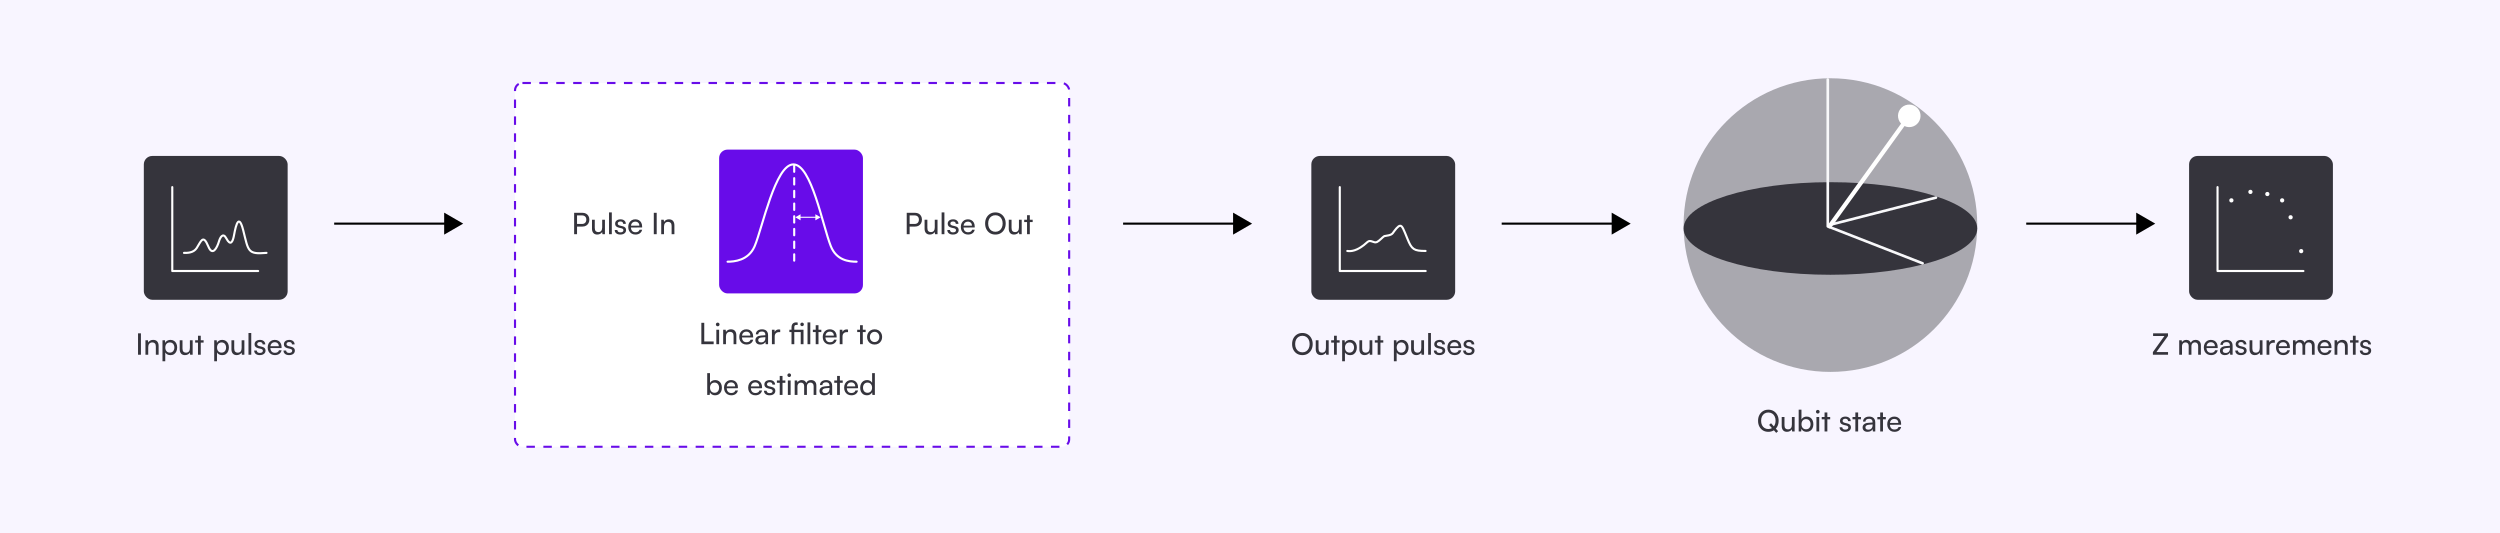 <svg width="1182" height="252" viewBox="0 0 1182 252" fill="none" xmlns="http://www.w3.org/2000/svg">
<rect width="1182" height="252" fill="#F8F5FF"/>
<path d="M771 105.734L762 110.931L762 100.538L771 105.734Z" fill="black"/>
<path d="M710 105.734L768 105.734" stroke="black"/>
<path d="M592 105.734L583 110.931L583 100.538L592 105.734Z" fill="black"/>
<path d="M531 105.734L589 105.734" stroke="black"/>
<path d="M219 105.734L210 110.931L210 100.538L219 105.734Z" fill="black"/>
<path d="M158 105.734L216 105.734" stroke="black"/>
<path d="M1019 105.734L1010 110.931L1010 100.538L1019 105.734Z" fill="black"/>
<path d="M958 105.734L1016 105.734" stroke="black"/>
<g filter="url(#filter0_dd_2919_128087)">
<rect x="68" y="71.734" width="68" height="68" rx="4" fill="#35343C"/>
<path d="M81.453 86.469V126.135H122.053" stroke="white" stroke-linecap="round" stroke-linejoin="round"/>
<path d="M87 117.565C88.333 117.565 91.4 117.716 93 115.275C95 112.223 96 108.41 98.5 114.513C100.5 119.396 102.667 115.021 103.5 112.223C104 110.443 105.4 107.645 107 110.697C109 114.513 110 112.224 110.5 109.935C111 107.646 112.5 96.965 115 106.883C117.5 116.801 117 118.329 126 117.565" stroke="white" stroke-linecap="round"/>
</g>
<g filter="url(#filter1_dd_2919_128087)">
<rect x="620" y="71.734" width="68" height="68" rx="4" fill="#35343C"/>
<path d="M633.453 86.469V126.135H674.053" stroke="white" stroke-linecap="round" stroke-linejoin="round"/>
<path d="M637 116.651C638.5 116.885 641.7 116.932 646.5 112.445C648 111.043 649.5 113.146 651 112.445C652.2 111.884 653.667 110.109 654.5 109.642C655.333 109.408 657.7 109.361 658.5 108.24C659.5 106.838 661 104.734 662 104.734C663 104.734 663.5 106.137 665.5 111.044C667.5 115.952 668.5 116.651 674 116.651" stroke="white" stroke-linecap="round" stroke-linejoin="round"/>
</g>
<g filter="url(#filter2_dd_2919_128087)">
<rect x="1035" y="71.734" width="68" height="68" rx="4" fill="#35343C"/>
<path d="M1048.45 86.469V126.135H1089.05" stroke="white" stroke-linecap="round" stroke-linejoin="round"/>
<circle cx="1055" cy="92.734" r="1" fill="white"/>
<circle cx="1064" cy="88.734" r="1" fill="white"/>
<circle cx="1072" cy="89.734" r="1" fill="white"/>
<circle cx="1083" cy="100.734" r="1" fill="white"/>
<circle cx="1079" cy="92.734" r="1" fill="white"/>
<circle cx="1088" cy="116.734" r="1" fill="white"/>
</g>
<path d="M840.94 198.932C840.94 199.959 840.73 200.869 840.31 201.662C839.899 202.446 839.325 203.062 838.588 203.51C837.86 203.949 837.015 204.168 836.054 204.168C835.111 204.168 834.271 203.949 833.534 203.51C832.806 203.062 832.236 202.446 831.826 201.662C831.415 200.878 831.21 199.968 831.21 198.932C831.21 197.905 831.415 197 831.826 196.216C832.246 195.432 832.82 194.816 833.548 194.368C834.276 193.92 835.116 193.696 836.068 193.696C837.029 193.696 837.874 193.92 838.602 194.368C839.33 194.816 839.899 195.432 840.31 196.216C840.73 197 840.94 197.905 840.94 198.932ZM839.498 198.932C839.498 198.148 839.353 197.462 839.064 196.874C838.784 196.286 838.387 195.833 837.874 195.516C837.36 195.189 836.758 195.026 836.068 195.026C835.386 195.026 834.789 195.189 834.276 195.516C833.762 195.833 833.361 196.286 833.072 196.874C832.792 197.462 832.652 198.148 832.652 198.932C832.652 199.716 832.792 200.402 833.072 200.99C833.361 201.578 833.762 202.035 834.276 202.362C834.789 202.689 835.386 202.852 836.068 202.852C836.758 202.852 837.36 202.689 837.874 202.362C838.387 202.026 838.784 201.564 839.064 200.976C839.353 200.388 839.498 199.707 839.498 198.932ZM839.792 204.672L836.446 200.906L837.342 200.094L840.688 203.86L839.792 204.672ZM847.203 197.154H848.505V204H847.329L847.189 202.964C846.993 203.319 846.685 203.608 846.265 203.832C845.845 204.056 845.383 204.168 844.879 204.168C844.085 204.168 843.469 203.921 843.031 203.426C842.601 202.922 842.387 202.25 842.387 201.41V197.154H843.703V200.976C843.703 201.704 843.847 202.227 844.137 202.544C844.435 202.852 844.837 203.006 845.341 203.006C845.947 203.006 846.409 202.819 846.727 202.446C847.044 202.063 847.203 201.503 847.203 200.766V197.154ZM851.604 204H850.414V193.696H851.73V198.33C851.954 197.882 852.285 197.541 852.724 197.308C853.163 197.075 853.662 196.958 854.222 196.958C854.875 196.958 855.435 197.117 855.902 197.434C856.369 197.742 856.728 198.171 856.98 198.722C857.232 199.273 857.358 199.903 857.358 200.612C857.358 201.293 857.227 201.905 856.966 202.446C856.705 202.987 856.331 203.412 855.846 203.72C855.37 204.019 854.801 204.168 854.138 204.168C853.606 204.168 853.121 204.047 852.682 203.804C852.253 203.561 851.926 203.211 851.702 202.754L851.604 204ZM851.744 200.556C851.744 201.032 851.828 201.452 851.996 201.816C852.173 202.18 852.421 202.465 852.738 202.67C853.065 202.875 853.452 202.978 853.9 202.978C854.348 202.978 854.731 202.875 855.048 202.67C855.365 202.465 855.608 202.18 855.776 201.816C855.953 201.452 856.042 201.032 856.042 200.556C856.042 200.089 855.953 199.679 855.776 199.324C855.608 198.96 855.365 198.675 855.048 198.47C854.731 198.255 854.348 198.148 853.9 198.148C853.452 198.148 853.065 198.251 852.738 198.456C852.421 198.661 852.173 198.946 851.996 199.31C851.828 199.665 851.744 200.08 851.744 200.556ZM858.808 204V197.154H860.124V204H858.808ZM859.452 195.53C859.219 195.53 859.014 195.446 858.836 195.278C858.668 195.101 858.584 194.895 858.584 194.662C858.584 194.419 858.668 194.214 858.836 194.046C859.014 193.878 859.219 193.794 859.452 193.794C859.695 193.794 859.9 193.878 860.068 194.046C860.236 194.214 860.32 194.419 860.32 194.662C860.32 194.895 860.236 195.101 860.068 195.278C859.9 195.446 859.695 195.53 859.452 195.53ZM861.307 197.154H865.311V198.26H861.307V197.154ZM863.967 204H862.651V195.012H863.967V204ZM869.76 202.012H871.02C871.02 202.357 871.146 202.633 871.398 202.838C871.65 203.034 871.991 203.132 872.42 203.132C872.887 203.132 873.246 203.043 873.498 202.866C873.75 202.679 873.876 202.432 873.876 202.124C873.876 201.9 873.806 201.713 873.666 201.564C873.535 201.415 873.293 201.293 872.938 201.2L871.734 200.92C871.127 200.771 870.675 200.542 870.376 200.234C870.087 199.926 869.942 199.52 869.942 199.016C869.942 198.596 870.049 198.232 870.264 197.924C870.488 197.616 870.791 197.378 871.174 197.21C871.566 197.042 872.014 196.958 872.518 196.958C873.022 196.958 873.456 197.047 873.82 197.224C874.193 197.401 874.483 197.649 874.688 197.966C874.903 198.283 875.015 198.661 875.024 199.1H873.764C873.755 198.745 873.638 198.47 873.414 198.274C873.19 198.078 872.877 197.98 872.476 197.98C872.065 197.98 871.748 198.069 871.524 198.246C871.3 198.423 871.188 198.666 871.188 198.974C871.188 199.431 871.524 199.744 872.196 199.912L873.4 200.206C873.979 200.337 874.413 200.551 874.702 200.85C874.991 201.139 875.136 201.536 875.136 202.04C875.136 202.469 875.019 202.847 874.786 203.174C874.553 203.491 874.231 203.739 873.82 203.916C873.419 204.084 872.943 204.168 872.392 204.168C871.589 204.168 870.95 203.972 870.474 203.58C869.998 203.188 869.76 202.665 869.76 202.012ZM875.868 197.154H879.872V198.26H875.868V197.154ZM878.528 204H877.212V195.012H878.528V204ZM882.973 204.168C882.245 204.168 881.671 203.977 881.251 203.594C880.84 203.211 880.635 202.712 880.635 202.096C880.635 201.471 880.859 200.971 881.307 200.598C881.755 200.215 882.38 199.991 883.183 199.926L885.339 199.758V199.562C885.339 199.179 885.269 198.876 885.129 198.652C884.989 198.419 884.797 198.255 884.555 198.162C884.312 198.059 884.037 198.008 883.729 198.008C883.178 198.008 882.749 198.125 882.441 198.358C882.142 198.582 881.993 198.904 881.993 199.324H880.845C880.845 198.848 880.966 198.433 881.209 198.078C881.451 197.723 881.792 197.448 882.231 197.252C882.679 197.056 883.197 196.958 883.785 196.958C884.354 196.958 884.849 197.061 885.269 197.266C885.698 197.462 886.029 197.765 886.263 198.176C886.505 198.577 886.627 199.086 886.627 199.702V204H885.507L885.367 202.894C885.189 203.286 884.881 203.599 884.443 203.832C884.013 204.056 883.523 204.168 882.973 204.168ZM883.351 203.146C883.976 203.146 884.466 202.959 884.821 202.586C885.175 202.203 885.353 201.69 885.353 201.046V200.682L883.603 200.822C883.024 200.878 882.604 201.013 882.343 201.228C882.091 201.443 881.965 201.718 881.965 202.054C881.965 202.418 882.086 202.693 882.329 202.88C882.581 203.057 882.921 203.146 883.351 203.146ZM887.612 197.154H891.616V198.26H887.612V197.154ZM890.272 204H888.956V195.012H890.272V204ZM895.682 204.168C895.02 204.168 894.432 204.019 893.918 203.72C893.405 203.412 893.004 202.992 892.714 202.46C892.425 201.919 892.28 201.293 892.28 200.584C892.28 199.865 892.42 199.235 892.7 198.694C892.99 198.153 893.382 197.728 893.876 197.42C894.38 197.112 894.964 196.958 895.626 196.958C896.28 196.958 896.844 197.098 897.32 197.378C897.806 197.658 898.179 198.05 898.44 198.554C898.711 199.058 898.846 199.651 898.846 200.332V200.822L892.98 200.836L893.008 199.954H897.53C897.53 199.385 897.358 198.927 897.012 198.582C896.667 198.237 896.205 198.064 895.626 198.064C895.188 198.064 894.81 198.162 894.492 198.358C894.184 198.545 893.946 198.825 893.778 199.198C893.62 199.562 893.54 200.001 893.54 200.514C893.54 201.335 893.727 201.97 894.1 202.418C894.474 202.857 895.01 203.076 895.71 203.076C896.224 203.076 896.644 202.973 896.97 202.768C897.297 202.563 897.516 202.264 897.628 201.872H898.86C898.692 202.6 898.333 203.165 897.782 203.566C897.232 203.967 896.532 204.168 895.682 204.168Z" fill="#35343C"/>
<path d="M620.636 162.666C620.636 163.693 620.426 164.603 620.006 165.396C619.595 166.18 619.021 166.796 618.284 167.244C617.556 167.683 616.711 167.902 615.75 167.902C614.807 167.902 613.967 167.683 613.23 167.244C612.502 166.796 611.933 166.18 611.522 165.396C611.111 164.612 610.906 163.702 610.906 162.666C610.906 161.64 611.111 160.734 611.522 159.95C611.942 159.166 612.516 158.55 613.244 158.102C613.972 157.654 614.812 157.43 615.764 157.43C616.725 157.43 617.57 157.654 618.298 158.102C619.026 158.55 619.595 159.166 620.006 159.95C620.426 160.734 620.636 161.64 620.636 162.666ZM619.194 162.666C619.194 161.882 619.049 161.196 618.76 160.608C618.48 160.02 618.083 159.568 617.57 159.25C617.057 158.924 616.455 158.76 615.764 158.76C615.083 158.76 614.485 158.924 613.972 159.25C613.459 159.568 613.057 160.02 612.768 160.608C612.488 161.196 612.348 161.882 612.348 162.666C612.348 163.45 612.488 164.136 612.768 164.724C613.057 165.312 613.459 165.77 613.972 166.096C614.485 166.423 615.083 166.586 615.764 166.586C616.455 166.586 617.057 166.423 617.57 166.096C618.083 165.76 618.48 165.298 618.76 164.71C619.049 164.122 619.194 163.441 619.194 162.666ZM626.899 160.888H628.201V167.734H627.025L626.885 166.698C626.689 167.053 626.381 167.342 625.961 167.566C625.541 167.79 625.079 167.902 624.575 167.902C623.782 167.902 623.166 167.655 622.727 167.16C622.298 166.656 622.083 165.984 622.083 165.144V160.888H623.399V164.71C623.399 165.438 623.544 165.961 623.833 166.278C624.132 166.586 624.533 166.74 625.037 166.74C625.644 166.74 626.106 166.554 626.423 166.18C626.74 165.798 626.899 165.238 626.899 164.5V160.888ZM629.382 160.888H633.386V161.994H629.382V160.888ZM632.042 167.734H630.726V158.746H632.042V167.734ZM634.567 170.8V160.888H635.757L635.855 162.12C636.079 161.644 636.411 161.29 636.849 161.056C637.297 160.814 637.792 160.692 638.333 160.692C638.987 160.692 639.551 160.846 640.027 161.154C640.503 161.453 640.867 161.873 641.119 162.414C641.381 162.946 641.511 163.562 641.511 164.262C641.511 164.962 641.385 165.588 641.133 166.138C640.891 166.689 640.531 167.123 640.055 167.44C639.589 167.758 639.015 167.916 638.333 167.916C637.783 167.916 637.293 167.804 636.863 167.58C636.434 167.356 636.107 167.034 635.883 166.614V170.8H634.567ZM635.897 164.318C635.897 164.776 635.981 165.191 636.149 165.564C636.327 165.928 636.574 166.213 636.891 166.418C637.218 166.624 637.605 166.726 638.053 166.726C638.501 166.726 638.884 166.624 639.201 166.418C639.519 166.204 639.761 165.914 639.929 165.55C640.107 165.186 640.195 164.776 640.195 164.318C640.195 163.842 640.107 163.422 639.929 163.058C639.761 162.694 639.519 162.41 639.201 162.204C638.884 161.999 638.501 161.896 638.053 161.896C637.605 161.896 637.218 161.999 636.891 162.204C636.574 162.41 636.327 162.694 636.149 163.058C635.981 163.422 635.897 163.842 635.897 164.318ZM647.53 160.888H648.832V167.734H647.656L647.516 166.698C647.32 167.053 647.012 167.342 646.592 167.566C646.172 167.79 645.71 167.902 645.206 167.902C644.412 167.902 643.796 167.655 643.358 167.16C642.928 166.656 642.714 165.984 642.714 165.144V160.888H644.03V164.71C644.03 165.438 644.174 165.961 644.464 166.278C644.762 166.586 645.164 166.74 645.668 166.74C646.274 166.74 646.736 166.554 647.054 166.18C647.371 165.798 647.53 165.238 647.53 164.5V160.888ZM650.013 160.888H654.017V161.994H650.013V160.888ZM652.673 167.734H651.357V158.746H652.673V167.734ZM659.026 170.8V160.888H660.216L660.314 162.12C660.538 161.644 660.87 161.29 661.308 161.056C661.756 160.814 662.251 160.692 662.792 160.692C663.446 160.692 664.01 160.846 664.486 161.154C664.962 161.453 665.326 161.873 665.578 162.414C665.84 162.946 665.97 163.562 665.97 164.262C665.97 164.962 665.844 165.588 665.592 166.138C665.35 166.689 664.99 167.123 664.514 167.44C664.048 167.758 663.474 167.916 662.792 167.916C662.242 167.916 661.752 167.804 661.322 167.58C660.893 167.356 660.566 167.034 660.342 166.614V170.8H659.026ZM660.356 164.318C660.356 164.776 660.44 165.191 660.608 165.564C660.786 165.928 661.033 166.213 661.35 166.418C661.677 166.624 662.064 166.726 662.512 166.726C662.96 166.726 663.343 166.624 663.66 166.418C663.978 166.204 664.22 165.914 664.388 165.55C664.566 165.186 664.654 164.776 664.654 164.318C664.654 163.842 664.566 163.422 664.388 163.058C664.22 162.694 663.978 162.41 663.66 162.204C663.343 161.999 662.96 161.896 662.512 161.896C662.064 161.896 661.677 161.999 661.35 162.204C661.033 162.41 660.786 162.694 660.608 163.058C660.44 163.422 660.356 163.842 660.356 164.318ZM671.989 160.888H673.291V167.734H672.115L671.975 166.698C671.779 167.053 671.471 167.342 671.051 167.566C670.631 167.79 670.169 167.902 669.665 167.902C668.871 167.902 668.255 167.655 667.817 167.16C667.387 166.656 667.173 165.984 667.173 165.144V160.888H668.489V164.71C668.489 165.438 668.633 165.961 668.923 166.278C669.221 166.586 669.623 166.74 670.127 166.74C670.733 166.74 671.195 166.554 671.513 166.18C671.83 165.798 671.989 165.238 671.989 164.5V160.888ZM676.544 167.734H675.228V157.43H676.544V167.734ZM677.921 165.746H679.181C679.181 166.092 679.307 166.367 679.559 166.572C679.811 166.768 680.152 166.866 680.581 166.866C681.048 166.866 681.407 166.778 681.659 166.6C681.911 166.414 682.037 166.166 682.037 165.858C682.037 165.634 681.967 165.448 681.827 165.298C681.697 165.149 681.454 165.028 681.099 164.934L679.895 164.654C679.289 164.505 678.836 164.276 678.537 163.968C678.248 163.66 678.103 163.254 678.103 162.75C678.103 162.33 678.211 161.966 678.425 161.658C678.649 161.35 678.953 161.112 679.335 160.944C679.727 160.776 680.175 160.692 680.679 160.692C681.183 160.692 681.617 160.781 681.981 160.958C682.355 161.136 682.644 161.383 682.849 161.7C683.064 162.018 683.176 162.396 683.185 162.834H681.925C681.916 162.48 681.799 162.204 681.575 162.008C681.351 161.812 681.039 161.714 680.637 161.714C680.227 161.714 679.909 161.803 679.685 161.98C679.461 162.158 679.349 162.4 679.349 162.708C679.349 163.166 679.685 163.478 680.357 163.646L681.561 163.94C682.14 164.071 682.574 164.286 682.863 164.584C683.153 164.874 683.297 165.27 683.297 165.774C683.297 166.204 683.181 166.582 682.947 166.908C682.714 167.226 682.392 167.473 681.981 167.65C681.58 167.818 681.104 167.902 680.553 167.902C679.751 167.902 679.111 167.706 678.635 167.314C678.159 166.922 677.921 166.4 677.921 165.746ZM687.711 167.902C687.048 167.902 686.46 167.753 685.947 167.454C685.433 167.146 685.032 166.726 684.743 166.194C684.453 165.653 684.309 165.028 684.309 164.318C684.309 163.6 684.449 162.97 684.729 162.428C685.018 161.887 685.41 161.462 685.905 161.154C686.409 160.846 686.992 160.692 687.655 160.692C688.308 160.692 688.873 160.832 689.349 161.112C689.834 161.392 690.207 161.784 690.469 162.288C690.739 162.792 690.875 163.385 690.875 164.066V164.556L685.009 164.57L685.037 163.688H689.559C689.559 163.119 689.386 162.662 689.041 162.316C688.695 161.971 688.233 161.798 687.655 161.798C687.216 161.798 686.838 161.896 686.521 162.092C686.213 162.279 685.975 162.559 685.807 162.932C685.648 163.296 685.569 163.735 685.569 164.248C685.569 165.07 685.755 165.704 686.129 166.152C686.502 166.591 687.039 166.81 687.739 166.81C688.252 166.81 688.672 166.708 688.999 166.502C689.325 166.297 689.545 165.998 689.657 165.606H690.889C690.721 166.334 690.361 166.899 689.811 167.3C689.26 167.702 688.56 167.902 687.711 167.902ZM691.785 165.746H693.045C693.045 166.092 693.171 166.367 693.423 166.572C693.675 166.768 694.015 166.866 694.445 166.866C694.911 166.866 695.271 166.778 695.523 166.6C695.775 166.414 695.901 166.166 695.901 165.858C695.901 165.634 695.831 165.448 695.691 165.298C695.56 165.149 695.317 165.028 694.963 164.934L693.759 164.654C693.152 164.505 692.699 164.276 692.401 163.968C692.111 163.66 691.967 163.254 691.967 162.75C691.967 162.33 692.074 161.966 692.289 161.658C692.513 161.35 692.816 161.112 693.199 160.944C693.591 160.776 694.039 160.692 694.543 160.692C695.047 160.692 695.481 160.781 695.845 160.958C696.218 161.136 696.507 161.383 696.713 161.7C696.927 162.018 697.039 162.396 697.049 162.834H695.789C695.779 162.48 695.663 162.204 695.439 162.008C695.215 161.812 694.902 161.714 694.501 161.714C694.09 161.714 693.773 161.803 693.549 161.98C693.325 162.158 693.213 162.4 693.213 162.708C693.213 163.166 693.549 163.478 694.221 163.646L695.425 163.94C696.003 164.071 696.437 164.286 696.727 164.584C697.016 164.874 697.161 165.27 697.161 165.774C697.161 166.204 697.044 166.582 696.811 166.908C696.577 167.226 696.255 167.473 695.845 167.65C695.443 167.818 694.967 167.902 694.417 167.902C693.614 167.902 692.975 167.706 692.499 167.314C692.023 166.922 691.785 166.4 691.785 165.746Z" fill="#35343C"/>
<path d="M66.629 157.612V167.734H65.257V157.612H66.629ZM70.082 167.734H68.766V160.888H69.956L70.096 161.938C70.31 161.546 70.618 161.243 71.019 161.028C71.43 160.804 71.878 160.692 72.364 160.692C73.26 160.692 73.922 160.949 74.352 161.462C74.781 161.976 74.996 162.671 74.996 163.548V167.734H73.68V163.842C73.68 163.152 73.53 162.657 73.231 162.358C72.933 162.05 72.531 161.896 72.028 161.896C71.412 161.896 70.931 162.097 70.585 162.498C70.249 162.9 70.082 163.436 70.082 164.108V167.734ZM76.818 170.8V160.888H78.008L78.106 162.12C78.33 161.644 78.662 161.29 79.1 161.056C79.548 160.814 80.043 160.692 80.584 160.692C81.237 160.692 81.802 160.846 82.278 161.154C82.754 161.453 83.118 161.873 83.37 162.414C83.632 162.946 83.762 163.562 83.762 164.262C83.762 164.962 83.636 165.588 83.384 166.138C83.141 166.689 82.782 167.123 82.306 167.44C81.84 167.758 81.266 167.916 80.584 167.916C80.034 167.916 79.543 167.804 79.114 167.58C78.685 167.356 78.358 167.034 78.134 166.614V170.8H76.818ZM78.148 164.318C78.148 164.776 78.232 165.191 78.4 165.564C78.578 165.928 78.825 166.213 79.142 166.418C79.469 166.624 79.856 166.726 80.304 166.726C80.752 166.726 81.135 166.624 81.452 166.418C81.769 166.204 82.012 165.914 82.18 165.55C82.358 165.186 82.446 164.776 82.446 164.318C82.446 163.842 82.358 163.422 82.18 163.058C82.012 162.694 81.769 162.41 81.452 162.204C81.135 161.999 80.752 161.896 80.304 161.896C79.856 161.896 79.469 161.999 79.142 162.204C78.825 162.41 78.578 162.694 78.4 163.058C78.232 163.422 78.148 163.842 78.148 164.318ZM89.781 160.888H91.083V167.734H89.907L89.767 166.698C89.571 167.053 89.263 167.342 88.843 167.566C88.423 167.79 87.961 167.902 87.457 167.902C86.663 167.902 86.047 167.655 85.609 167.16C85.179 166.656 84.965 165.984 84.965 165.144V160.888H86.281V164.71C86.281 165.438 86.425 165.961 86.715 166.278C87.013 166.586 87.415 166.74 87.919 166.74C88.525 166.74 88.987 166.554 89.305 166.18C89.622 165.798 89.781 165.238 89.781 164.5V160.888ZM92.264 160.888H96.268V161.994H92.264V160.888ZM94.924 167.734H93.608V158.746H94.924V167.734ZM101.277 170.8V160.888H102.467L102.565 162.12C102.789 161.644 103.121 161.29 103.559 161.056C104.007 160.814 104.502 160.692 105.043 160.692C105.697 160.692 106.261 160.846 106.737 161.154C107.213 161.453 107.577 161.873 107.829 162.414C108.091 162.946 108.221 163.562 108.221 164.262C108.221 164.962 108.095 165.588 107.843 166.138C107.601 166.689 107.241 167.123 106.765 167.44C106.299 167.758 105.725 167.916 105.043 167.916C104.493 167.916 104.003 167.804 103.573 167.58C103.144 167.356 102.817 167.034 102.593 166.614V170.8H101.277ZM102.607 164.318C102.607 164.776 102.691 165.191 102.859 165.564C103.037 165.928 103.284 166.213 103.601 166.418C103.928 166.624 104.315 166.726 104.763 166.726C105.211 166.726 105.594 166.624 105.911 166.418C106.229 166.204 106.471 165.914 106.639 165.55C106.817 165.186 106.905 164.776 106.905 164.318C106.905 163.842 106.817 163.422 106.639 163.058C106.471 162.694 106.229 162.41 105.911 162.204C105.594 161.999 105.211 161.896 104.763 161.896C104.315 161.896 103.928 161.999 103.601 162.204C103.284 162.41 103.037 162.694 102.859 163.058C102.691 163.422 102.607 163.842 102.607 164.318ZM114.24 160.888H115.542V167.734H114.366L114.226 166.698C114.03 167.053 113.722 167.342 113.302 167.566C112.882 167.79 112.42 167.902 111.916 167.902C111.122 167.902 110.506 167.655 110.068 167.16C109.638 166.656 109.424 165.984 109.424 165.144V160.888H110.74V164.71C110.74 165.438 110.884 165.961 111.174 166.278C111.472 166.586 111.874 166.74 112.378 166.74C112.984 166.74 113.446 166.554 113.764 166.18C114.081 165.798 114.24 165.238 114.24 164.5V160.888ZM118.795 167.734H117.479V157.43H118.795V167.734ZM120.172 165.746H121.432C121.432 166.092 121.558 166.367 121.81 166.572C122.062 166.768 122.403 166.866 122.832 166.866C123.299 166.866 123.658 166.778 123.91 166.6C124.162 166.414 124.288 166.166 124.288 165.858C124.288 165.634 124.218 165.448 124.078 165.298C123.948 165.149 123.705 165.028 123.35 164.934L122.146 164.654C121.54 164.505 121.087 164.276 120.788 163.968C120.499 163.66 120.354 163.254 120.354 162.75C120.354 162.33 120.462 161.966 120.676 161.658C120.9 161.35 121.204 161.112 121.586 160.944C121.978 160.776 122.426 160.692 122.93 160.692C123.434 160.692 123.868 160.781 124.232 160.958C124.606 161.136 124.895 161.383 125.1 161.7C125.315 162.018 125.427 162.396 125.436 162.834H124.176C124.167 162.48 124.05 162.204 123.826 162.008C123.602 161.812 123.29 161.714 122.888 161.714C122.478 161.714 122.16 161.803 121.936 161.98C121.712 162.158 121.6 162.4 121.6 162.708C121.6 163.166 121.936 163.478 122.608 163.646L123.812 163.94C124.391 164.071 124.825 164.286 125.114 164.584C125.404 164.874 125.548 165.27 125.548 165.774C125.548 166.204 125.432 166.582 125.198 166.908C124.965 167.226 124.643 167.473 124.232 167.65C123.831 167.818 123.355 167.902 122.804 167.902C122.002 167.902 121.362 167.706 120.886 167.314C120.41 166.922 120.172 166.4 120.172 165.746ZM129.962 167.902C129.299 167.902 128.711 167.753 128.198 167.454C127.684 167.146 127.283 166.726 126.994 166.194C126.704 165.653 126.56 165.028 126.56 164.318C126.56 163.6 126.7 162.97 126.98 162.428C127.269 161.887 127.661 161.462 128.156 161.154C128.66 160.846 129.243 160.692 129.906 160.692C130.559 160.692 131.124 160.832 131.6 161.112C132.085 161.392 132.458 161.784 132.72 162.288C132.99 162.792 133.126 163.385 133.126 164.066V164.556L127.26 164.57L127.288 163.688H131.81C131.81 163.119 131.637 162.662 131.292 162.316C130.946 161.971 130.484 161.798 129.906 161.798C129.467 161.798 129.089 161.896 128.772 162.092C128.464 162.279 128.226 162.559 128.058 162.932C127.899 163.296 127.82 163.735 127.82 164.248C127.82 165.07 128.006 165.704 128.38 166.152C128.753 166.591 129.29 166.81 129.99 166.81C130.503 166.81 130.923 166.708 131.25 166.502C131.576 166.297 131.796 165.998 131.908 165.606H133.14C132.972 166.334 132.612 166.899 132.062 167.3C131.511 167.702 130.811 167.902 129.962 167.902ZM134.036 165.746H135.296C135.296 166.092 135.422 166.367 135.674 166.572C135.926 166.768 136.266 166.866 136.696 166.866C137.162 166.866 137.522 166.778 137.774 166.6C138.026 166.414 138.152 166.166 138.152 165.858C138.152 165.634 138.082 165.448 137.942 165.298C137.811 165.149 137.568 165.028 137.214 164.934L136.01 164.654C135.403 164.505 134.95 164.276 134.652 163.968C134.362 163.66 134.218 163.254 134.218 162.75C134.218 162.33 134.325 161.966 134.54 161.658C134.764 161.35 135.067 161.112 135.45 160.944C135.842 160.776 136.29 160.692 136.794 160.692C137.298 160.692 137.732 160.781 138.096 160.958C138.469 161.136 138.758 161.383 138.964 161.7C139.178 162.018 139.29 162.396 139.3 162.834H138.04C138.03 162.48 137.914 162.204 137.69 162.008C137.466 161.812 137.153 161.714 136.752 161.714C136.341 161.714 136.024 161.803 135.8 161.98C135.576 162.158 135.464 162.4 135.464 162.708C135.464 163.166 135.8 163.478 136.472 163.646L137.676 163.94C138.254 164.071 138.688 164.286 138.978 164.584C139.267 164.874 139.412 165.27 139.412 165.774C139.412 166.204 139.295 166.582 139.062 166.908C138.828 167.226 138.506 167.473 138.096 167.65C137.694 167.818 137.218 167.902 136.668 167.902C135.865 167.902 135.226 167.706 134.75 167.314C134.274 166.922 134.036 166.4 134.036 165.746Z" fill="#35343C"/>
<path d="M1025.05 167.734H1017.89V166.46L1023.33 158.872H1017.98V157.612H1025.03V158.844L1019.56 166.46H1025.05V167.734ZM1031.65 167.734H1030.33V160.888H1031.51L1031.69 162.148L1031.52 162.036C1031.66 161.654 1031.92 161.336 1032.29 161.084C1032.67 160.823 1033.14 160.692 1033.68 160.692C1034.28 160.692 1034.79 160.856 1035.19 161.182C1035.59 161.509 1035.85 161.943 1035.97 162.484H1035.74C1035.83 161.943 1036.09 161.509 1036.51 161.182C1036.93 160.856 1037.44 160.692 1038.06 160.692C1038.84 160.692 1039.46 160.921 1039.91 161.378C1040.36 161.836 1040.58 162.461 1040.58 163.254V167.734H1039.29V163.576C1039.29 163.035 1039.15 162.62 1038.87 162.33C1038.6 162.032 1038.23 161.882 1037.77 161.882C1037.44 161.882 1037.15 161.957 1036.9 162.106C1036.66 162.246 1036.46 162.452 1036.32 162.722C1036.18 162.993 1036.11 163.31 1036.11 163.674V167.734H1034.81V163.562C1034.81 163.021 1034.68 162.61 1034.41 162.33C1034.14 162.041 1033.77 161.896 1033.3 161.896C1032.97 161.896 1032.68 161.971 1032.43 162.12C1032.19 162.26 1032 162.466 1031.86 162.736C1031.72 162.998 1031.65 163.31 1031.65 163.674V167.734ZM1045.36 167.902C1044.7 167.902 1044.11 167.753 1043.59 167.454C1043.08 167.146 1042.68 166.726 1042.39 166.194C1042.1 165.653 1041.96 165.028 1041.96 164.318C1041.96 163.6 1042.1 162.97 1042.38 162.428C1042.67 161.887 1043.06 161.462 1043.55 161.154C1044.06 160.846 1044.64 160.692 1045.3 160.692C1045.96 160.692 1046.52 160.832 1047 161.112C1047.48 161.392 1047.85 161.784 1048.12 162.288C1048.39 162.792 1048.52 163.385 1048.52 164.066V164.556L1042.66 164.57L1042.68 163.688H1047.21C1047.21 163.119 1047.03 162.662 1046.69 162.316C1046.34 161.971 1045.88 161.798 1045.3 161.798C1044.86 161.798 1044.49 161.896 1044.17 162.092C1043.86 162.279 1043.62 162.559 1043.45 162.932C1043.3 163.296 1043.22 163.735 1043.22 164.248C1043.22 165.07 1043.4 165.704 1043.78 166.152C1044.15 166.591 1044.69 166.81 1045.39 166.81C1045.9 166.81 1046.32 166.708 1046.65 166.502C1046.97 166.297 1047.19 165.998 1047.3 165.606H1048.54C1048.37 166.334 1048.01 166.899 1047.46 167.3C1046.91 167.702 1046.21 167.902 1045.36 167.902ZM1051.93 167.902C1051.2 167.902 1050.62 167.711 1050.2 167.328C1049.79 166.946 1049.59 166.446 1049.59 165.83C1049.59 165.205 1049.81 164.706 1050.26 164.332C1050.71 163.95 1051.33 163.726 1052.14 163.66L1054.29 163.492V163.296C1054.29 162.914 1054.22 162.61 1054.08 162.386C1053.94 162.153 1053.75 161.99 1053.51 161.896C1053.27 161.794 1052.99 161.742 1052.68 161.742C1052.13 161.742 1051.7 161.859 1051.39 162.092C1051.1 162.316 1050.95 162.638 1050.95 163.058H1049.8C1049.8 162.582 1049.92 162.167 1050.16 161.812C1050.4 161.458 1050.75 161.182 1051.18 160.986C1051.63 160.79 1052.15 160.692 1052.74 160.692C1053.31 160.692 1053.8 160.795 1054.22 161C1054.65 161.196 1054.98 161.5 1055.22 161.91C1055.46 162.312 1055.58 162.82 1055.58 163.436V167.734H1054.46L1054.32 166.628C1054.14 167.02 1053.83 167.333 1053.4 167.566C1052.97 167.79 1052.48 167.902 1051.93 167.902ZM1052.3 166.88C1052.93 166.88 1053.42 166.694 1053.77 166.32C1054.13 165.938 1054.31 165.424 1054.31 164.78V164.416L1052.56 164.556C1051.98 164.612 1051.56 164.748 1051.3 164.962C1051.04 165.177 1050.92 165.452 1050.92 165.788C1050.92 166.152 1051.04 166.428 1051.28 166.614C1051.53 166.792 1051.87 166.88 1052.3 166.88ZM1056.84 165.746H1058.1C1058.1 166.092 1058.23 166.367 1058.48 166.572C1058.73 166.768 1059.07 166.866 1059.5 166.866C1059.97 166.866 1060.33 166.778 1060.58 166.6C1060.83 166.414 1060.96 166.166 1060.96 165.858C1060.96 165.634 1060.89 165.448 1060.75 165.298C1060.62 165.149 1060.37 165.028 1060.02 164.934L1058.82 164.654C1058.21 164.505 1057.76 164.276 1057.46 163.968C1057.17 163.66 1057.02 163.254 1057.02 162.75C1057.02 162.33 1057.13 161.966 1057.35 161.658C1057.57 161.35 1057.87 161.112 1058.26 160.944C1058.65 160.776 1059.1 160.692 1059.6 160.692C1060.1 160.692 1060.54 160.781 1060.9 160.958C1061.28 161.136 1061.56 161.383 1061.77 161.7C1061.98 162.018 1062.1 162.396 1062.11 162.834H1060.85C1060.84 162.48 1060.72 162.204 1060.5 162.008C1060.27 161.812 1059.96 161.714 1059.56 161.714C1059.15 161.714 1058.83 161.803 1058.61 161.98C1058.38 162.158 1058.27 162.4 1058.27 162.708C1058.27 163.166 1058.61 163.478 1059.28 163.646L1060.48 163.94C1061.06 164.071 1061.49 164.286 1061.78 164.584C1062.07 164.874 1062.22 165.27 1062.22 165.774C1062.22 166.204 1062.1 166.582 1061.87 166.908C1061.63 167.226 1061.31 167.473 1060.9 167.65C1060.5 167.818 1060.02 167.902 1059.47 167.902C1058.67 167.902 1058.03 167.706 1057.56 167.314C1057.08 166.922 1056.84 166.4 1056.84 165.746ZM1068.41 160.888H1069.71V167.734H1068.54L1068.4 166.698C1068.2 167.053 1067.89 167.342 1067.47 167.566C1067.05 167.79 1066.59 167.902 1066.09 167.902C1065.29 167.902 1064.68 167.655 1064.24 167.16C1063.81 166.656 1063.59 165.984 1063.59 165.144V160.888H1064.91V164.71C1064.91 165.438 1065.05 165.961 1065.34 166.278C1065.64 166.586 1066.04 166.74 1066.55 166.74C1067.15 166.74 1067.62 166.554 1067.93 166.18C1068.25 165.798 1068.41 165.238 1068.41 164.5V160.888ZM1075.54 160.832V162.036H1074.95C1074.33 162.036 1073.83 162.218 1073.47 162.582C1073.11 162.937 1072.94 163.446 1072.94 164.108V167.734H1071.62V160.902H1072.85L1072.96 162.274H1072.84C1072.93 161.826 1073.16 161.462 1073.51 161.182C1073.87 160.893 1074.31 160.748 1074.84 160.748C1074.96 160.748 1075.07 160.758 1075.18 160.776C1075.29 160.786 1075.41 160.804 1075.54 160.832ZM1079.48 167.902C1078.82 167.902 1078.23 167.753 1077.72 167.454C1077.21 167.146 1076.8 166.726 1076.52 166.194C1076.23 165.653 1076.08 165.028 1076.08 164.318C1076.08 163.6 1076.22 162.97 1076.5 162.428C1076.79 161.887 1077.18 161.462 1077.68 161.154C1078.18 160.846 1078.76 160.692 1079.43 160.692C1080.08 160.692 1080.65 160.832 1081.12 161.112C1081.61 161.392 1081.98 161.784 1082.24 162.288C1082.51 162.792 1082.65 163.385 1082.65 164.066V164.556L1076.78 164.57L1076.81 163.688H1081.33C1081.33 163.119 1081.16 162.662 1080.81 162.316C1080.47 161.971 1080.01 161.798 1079.43 161.798C1078.99 161.798 1078.61 161.896 1078.29 162.092C1077.99 162.279 1077.75 162.559 1077.58 162.932C1077.42 163.296 1077.34 163.735 1077.34 164.248C1077.34 165.07 1077.53 165.704 1077.9 166.152C1078.27 166.591 1078.81 166.81 1079.51 166.81C1080.02 166.81 1080.44 166.708 1080.77 166.502C1081.1 166.297 1081.32 165.998 1081.43 165.606H1082.66C1082.49 166.334 1082.13 166.899 1081.58 167.3C1081.03 167.702 1080.33 167.902 1079.48 167.902ZM1085.43 167.734H1084.12V160.888H1085.29L1085.48 162.148L1085.31 162.036C1085.45 161.654 1085.7 161.336 1086.08 161.084C1086.46 160.823 1086.92 160.692 1087.46 160.692C1088.07 160.692 1088.57 160.856 1088.98 161.182C1089.38 161.509 1089.64 161.943 1089.76 162.484H1089.52C1089.61 161.943 1089.87 161.509 1090.29 161.182C1090.71 160.856 1091.23 160.692 1091.85 160.692C1092.63 160.692 1093.25 160.921 1093.69 161.378C1094.14 161.836 1094.37 162.461 1094.37 163.254V167.734H1093.08V163.576C1093.08 163.035 1092.94 162.62 1092.66 162.33C1092.39 162.032 1092.02 161.882 1091.55 161.882C1091.22 161.882 1090.94 161.957 1090.68 162.106C1090.44 162.246 1090.25 162.452 1090.11 162.722C1089.97 162.993 1089.9 163.31 1089.9 163.674V167.734H1088.6V163.562C1088.6 163.021 1088.46 162.61 1088.19 162.33C1087.92 162.041 1087.55 161.896 1087.09 161.896C1086.76 161.896 1086.47 161.971 1086.22 162.12C1085.97 162.26 1085.78 162.466 1085.64 162.736C1085.5 162.998 1085.43 163.31 1085.43 163.674V167.734ZM1099.14 167.902C1098.48 167.902 1097.89 167.753 1097.38 167.454C1096.87 167.146 1096.46 166.726 1096.18 166.194C1095.89 165.653 1095.74 165.028 1095.74 164.318C1095.74 163.6 1095.88 162.97 1096.16 162.428C1096.45 161.887 1096.84 161.462 1097.34 161.154C1097.84 160.846 1098.42 160.692 1099.09 160.692C1099.74 160.692 1100.31 160.832 1100.78 161.112C1101.27 161.392 1101.64 161.784 1101.9 162.288C1102.17 162.792 1102.31 163.385 1102.31 164.066V164.556L1096.44 164.57L1096.47 163.688H1100.99C1100.99 163.119 1100.82 162.662 1100.47 162.316C1100.13 161.971 1099.67 161.798 1099.09 161.798C1098.65 161.798 1098.27 161.896 1097.95 162.092C1097.65 162.279 1097.41 162.559 1097.24 162.932C1097.08 163.296 1097 163.735 1097 164.248C1097 165.07 1097.19 165.704 1097.56 166.152C1097.93 166.591 1098.47 166.81 1099.17 166.81C1099.68 166.81 1100.1 166.708 1100.43 166.502C1100.76 166.297 1100.98 165.998 1101.09 165.606H1102.32C1102.15 166.334 1101.79 166.899 1101.24 167.3C1100.69 167.702 1099.99 167.902 1099.14 167.902ZM1105.09 167.734H1103.78V160.888H1104.97L1105.11 161.938C1105.32 161.546 1105.63 161.243 1106.03 161.028C1106.44 160.804 1106.89 160.692 1107.38 160.692C1108.27 160.692 1108.93 160.949 1109.36 161.462C1109.79 161.976 1110.01 162.671 1110.01 163.548V167.734H1108.69V163.842C1108.69 163.152 1108.54 162.657 1108.24 162.358C1107.94 162.05 1107.54 161.896 1107.04 161.896C1106.42 161.896 1105.94 162.097 1105.6 162.498C1105.26 162.9 1105.09 163.436 1105.09 164.108V167.734ZM1111.1 160.888H1115.11V161.994H1111.1V160.888ZM1113.76 167.734H1112.45V158.746H1113.76V167.734ZM1115.73 165.746H1116.99C1116.99 166.092 1117.11 166.367 1117.36 166.572C1117.62 166.768 1117.96 166.866 1118.39 166.866C1118.85 166.866 1119.21 166.778 1119.46 166.6C1119.72 166.414 1119.84 166.166 1119.84 165.858C1119.84 165.634 1119.77 165.448 1119.63 165.298C1119.5 165.149 1119.26 165.028 1118.9 164.934L1117.7 164.654C1117.09 164.505 1116.64 164.276 1116.34 163.968C1116.05 163.66 1115.91 163.254 1115.91 162.75C1115.91 162.33 1116.02 161.966 1116.23 161.658C1116.45 161.35 1116.76 161.112 1117.14 160.944C1117.53 160.776 1117.98 160.692 1118.48 160.692C1118.99 160.692 1119.42 160.781 1119.79 160.958C1120.16 161.136 1120.45 161.383 1120.65 161.7C1120.87 162.018 1120.98 162.396 1120.99 162.834H1119.73C1119.72 162.48 1119.6 162.204 1119.38 162.008C1119.16 161.812 1118.84 161.714 1118.44 161.714C1118.03 161.714 1117.71 161.803 1117.49 161.98C1117.27 162.158 1117.15 162.4 1117.15 162.708C1117.15 163.166 1117.49 163.478 1118.16 163.646L1119.37 163.94C1119.95 164.071 1120.38 164.286 1120.67 164.584C1120.96 164.874 1121.1 165.27 1121.1 165.774C1121.1 166.204 1120.99 166.582 1120.75 166.908C1120.52 167.226 1120.2 167.473 1119.79 167.65C1119.39 167.818 1118.91 167.902 1118.36 167.902C1117.56 167.902 1116.92 167.706 1116.44 167.314C1115.96 166.922 1115.73 166.4 1115.73 165.746Z" fill="#35343C"/>
<rect x="243.5" y="39.234" width="262" height="172" rx="3.5" fill="white" stroke="#680CE9" stroke-dasharray="4 4"/>
<path d="M272.822 100.612V110.734H271.45V100.612H272.822ZM275.384 107.122H272.514V105.89H275.09C275.772 105.89 276.294 105.708 276.658 105.344C277.022 104.971 277.204 104.472 277.204 103.846C277.204 103.212 277.022 102.722 276.658 102.376C276.294 102.022 275.79 101.844 275.146 101.844H272.206V100.612H275.384C276.047 100.612 276.621 100.748 277.106 101.018C277.592 101.289 277.97 101.667 278.24 102.152C278.511 102.638 278.646 103.207 278.646 103.86C278.646 104.486 278.511 105.046 278.24 105.54C277.97 106.035 277.592 106.422 277.106 106.702C276.621 106.982 276.047 107.122 275.384 107.122ZM284.708 103.888H286.01V110.734H284.834L284.694 109.698C284.498 110.053 284.19 110.342 283.77 110.566C283.35 110.79 282.888 110.902 282.384 110.902C281.591 110.902 280.975 110.655 280.536 110.16C280.107 109.656 279.892 108.984 279.892 108.144V103.888H281.208V107.71C281.208 108.438 281.353 108.961 281.642 109.278C281.941 109.586 282.342 109.74 282.846 109.74C283.453 109.74 283.915 109.554 284.232 109.18C284.55 108.798 284.708 108.238 284.708 107.5V103.888ZM289.264 110.734H287.948V100.43H289.264V110.734ZM290.641 108.746H291.901C291.901 109.092 292.027 109.367 292.279 109.572C292.531 109.768 292.872 109.866 293.301 109.866C293.768 109.866 294.127 109.778 294.379 109.6C294.631 109.414 294.757 109.166 294.757 108.858C294.757 108.634 294.687 108.448 294.547 108.298C294.416 108.149 294.174 108.028 293.819 107.934L292.615 107.654C292.008 107.505 291.556 107.276 291.257 106.968C290.968 106.66 290.823 106.254 290.823 105.75C290.823 105.33 290.93 104.966 291.145 104.658C291.369 104.35 291.672 104.112 292.055 103.944C292.447 103.776 292.895 103.692 293.399 103.692C293.903 103.692 294.337 103.781 294.701 103.958C295.074 104.136 295.364 104.383 295.569 104.7C295.784 105.018 295.896 105.396 295.905 105.834H294.645C294.636 105.48 294.519 105.204 294.295 105.008C294.071 104.812 293.758 104.714 293.357 104.714C292.946 104.714 292.629 104.803 292.405 104.98C292.181 105.158 292.069 105.4 292.069 105.708C292.069 106.166 292.405 106.478 293.077 106.646L294.281 106.94C294.86 107.071 295.294 107.286 295.583 107.584C295.872 107.874 296.017 108.27 296.017 108.774C296.017 109.204 295.9 109.582 295.667 109.908C295.434 110.226 295.112 110.473 294.701 110.65C294.3 110.818 293.824 110.902 293.273 110.902C292.47 110.902 291.831 110.706 291.355 110.314C290.879 109.922 290.641 109.4 290.641 108.746ZM300.43 110.902C299.768 110.902 299.18 110.753 298.666 110.454C298.153 110.146 297.752 109.726 297.462 109.194C297.173 108.653 297.028 108.028 297.028 107.318C297.028 106.6 297.168 105.97 297.448 105.428C297.738 104.887 298.13 104.462 298.624 104.154C299.128 103.846 299.712 103.692 300.374 103.692C301.028 103.692 301.592 103.832 302.068 104.112C302.554 104.392 302.927 104.784 303.188 105.288C303.459 105.792 303.594 106.385 303.594 107.066V107.556L297.728 107.57L297.756 106.688H302.278C302.278 106.119 302.106 105.662 301.76 105.316C301.415 104.971 300.953 104.798 300.374 104.798C299.936 104.798 299.558 104.896 299.24 105.092C298.932 105.279 298.694 105.559 298.526 105.932C298.368 106.296 298.288 106.735 298.288 107.248C298.288 108.07 298.475 108.704 298.848 109.152C299.222 109.591 299.758 109.81 300.458 109.81C300.972 109.81 301.392 109.708 301.718 109.502C302.045 109.297 302.264 108.998 302.376 108.606H303.608C303.44 109.334 303.081 109.899 302.53 110.3C301.98 110.702 301.28 110.902 300.43 110.902ZM310.488 100.612V110.734H309.116V100.612H310.488ZM313.941 110.734H312.625V103.888H313.815L313.955 104.938C314.17 104.546 314.478 104.243 314.879 104.028C315.29 103.804 315.738 103.692 316.223 103.692C317.119 103.692 317.782 103.949 318.211 104.462C318.64 104.976 318.855 105.671 318.855 106.548V110.734H317.539V106.842C317.539 106.152 317.39 105.657 317.091 105.358C316.792 105.05 316.391 104.896 315.887 104.896C315.271 104.896 314.79 105.097 314.445 105.498C314.109 105.9 313.941 106.436 313.941 107.108V110.734Z" fill="#35343C"/>
<path d="M430.073 100.612V110.734H428.701V100.612H430.073ZM432.635 107.122H429.765V105.89H432.341C433.023 105.89 433.545 105.708 433.909 105.344C434.273 104.971 434.455 104.472 434.455 103.846C434.455 103.212 434.273 102.722 433.909 102.376C433.545 102.022 433.041 101.844 432.397 101.844H429.457V100.612H432.635C433.298 100.612 433.872 100.748 434.357 101.018C434.843 101.289 435.221 101.667 435.491 102.152C435.762 102.638 435.897 103.207 435.897 103.86C435.897 104.486 435.762 105.046 435.491 105.54C435.221 106.035 434.843 106.422 434.357 106.702C433.872 106.982 433.298 107.122 432.635 107.122ZM441.959 103.888H443.261V110.734H442.085L441.945 109.698C441.749 110.053 441.441 110.342 441.021 110.566C440.601 110.79 440.139 110.902 439.635 110.902C438.842 110.902 438.226 110.655 437.787 110.16C437.358 109.656 437.143 108.984 437.143 108.144V103.888H438.459V107.71C438.459 108.438 438.604 108.961 438.893 109.278C439.192 109.586 439.593 109.74 440.097 109.74C440.704 109.74 441.166 109.554 441.483 109.18C441.801 108.798 441.959 108.238 441.959 107.5V103.888ZM446.515 110.734H445.199V100.43H446.515V110.734ZM447.892 108.746H449.152C449.152 109.092 449.278 109.367 449.53 109.572C449.782 109.768 450.123 109.866 450.552 109.866C451.019 109.866 451.378 109.778 451.63 109.6C451.882 109.414 452.008 109.166 452.008 108.858C452.008 108.634 451.938 108.448 451.798 108.298C451.667 108.149 451.425 108.028 451.07 107.934L449.866 107.654C449.259 107.505 448.807 107.276 448.508 106.968C448.219 106.66 448.074 106.254 448.074 105.75C448.074 105.33 448.181 104.966 448.396 104.658C448.62 104.35 448.923 104.112 449.306 103.944C449.698 103.776 450.146 103.692 450.65 103.692C451.154 103.692 451.588 103.781 451.952 103.958C452.325 104.136 452.615 104.383 452.82 104.7C453.035 105.018 453.147 105.396 453.156 105.834H451.896C451.887 105.48 451.77 105.204 451.546 105.008C451.322 104.812 451.009 104.714 450.608 104.714C450.197 104.714 449.88 104.803 449.656 104.98C449.432 105.158 449.32 105.4 449.32 105.708C449.32 106.166 449.656 106.478 450.328 106.646L451.532 106.94C452.111 107.071 452.545 107.286 452.834 107.584C453.123 107.874 453.268 108.27 453.268 108.774C453.268 109.204 453.151 109.582 452.918 109.908C452.685 110.226 452.363 110.473 451.952 110.65C451.551 110.818 451.075 110.902 450.524 110.902C449.721 110.902 449.082 110.706 448.606 110.314C448.13 109.922 447.892 109.4 447.892 108.746ZM457.681 110.902C457.019 110.902 456.431 110.753 455.917 110.454C455.404 110.146 455.003 109.726 454.713 109.194C454.424 108.653 454.279 108.028 454.279 107.318C454.279 106.6 454.419 105.97 454.699 105.428C454.989 104.887 455.381 104.462 455.875 104.154C456.379 103.846 456.963 103.692 457.625 103.692C458.279 103.692 458.843 103.832 459.319 104.112C459.805 104.392 460.178 104.784 460.439 105.288C460.71 105.792 460.845 106.385 460.845 107.066V107.556L454.979 107.57L455.007 106.688H459.529C459.529 106.119 459.357 105.662 459.011 105.316C458.666 104.971 458.204 104.798 457.625 104.798C457.187 104.798 456.809 104.896 456.491 105.092C456.183 105.279 455.945 105.559 455.777 105.932C455.619 106.296 455.539 106.735 455.539 107.248C455.539 108.07 455.726 108.704 456.099 109.152C456.473 109.591 457.009 109.81 457.709 109.81C458.223 109.81 458.643 109.708 458.969 109.502C459.296 109.297 459.515 108.998 459.627 108.606H460.859C460.691 109.334 460.332 109.899 459.781 110.3C459.231 110.702 458.531 110.902 457.681 110.902ZM475.495 105.666C475.495 106.693 475.285 107.603 474.865 108.396C474.455 109.18 473.881 109.796 473.143 110.244C472.415 110.683 471.571 110.902 470.609 110.902C469.667 110.902 468.827 110.683 468.089 110.244C467.361 109.796 466.792 109.18 466.381 108.396C465.971 107.612 465.765 106.702 465.765 105.666C465.765 104.64 465.971 103.734 466.381 102.95C466.801 102.166 467.375 101.55 468.103 101.102C468.831 100.654 469.671 100.43 470.623 100.43C471.585 100.43 472.429 100.654 473.157 101.102C473.885 101.55 474.455 102.166 474.865 102.95C475.285 103.734 475.495 104.64 475.495 105.666ZM474.053 105.666C474.053 104.882 473.909 104.196 473.619 103.608C473.339 103.02 472.943 102.568 472.429 102.25C471.916 101.924 471.314 101.76 470.623 101.76C469.942 101.76 469.345 101.924 468.831 102.25C468.318 102.568 467.917 103.02 467.627 103.608C467.347 104.196 467.207 104.882 467.207 105.666C467.207 106.45 467.347 107.136 467.627 107.724C467.917 108.312 468.318 108.77 468.831 109.096C469.345 109.423 469.942 109.586 470.623 109.586C471.314 109.586 471.916 109.423 472.429 109.096C472.943 108.76 473.339 108.298 473.619 107.71C473.909 107.122 474.053 106.441 474.053 105.666ZM481.758 103.888H483.06V110.734H481.884L481.744 109.698C481.548 110.053 481.24 110.342 480.82 110.566C480.4 110.79 479.938 110.902 479.434 110.902C478.641 110.902 478.025 110.655 477.586 110.16C477.157 109.656 476.942 108.984 476.942 108.144V103.888H478.258V107.71C478.258 108.438 478.403 108.961 478.692 109.278C478.991 109.586 479.392 109.74 479.896 109.74C480.503 109.74 480.965 109.554 481.282 109.18C481.6 108.798 481.758 108.238 481.758 107.5V103.888ZM484.242 103.888H488.246V104.994H484.242V103.888ZM486.902 110.734H485.586V101.746H486.902V110.734Z" fill="#35343C"/>
<g filter="url(#filter3_dd_2919_128087)">
<rect x="340" y="68.734" width="68" height="68" rx="4" fill="#680CE9"/>
<path d="M344 121.734C347.05 121.734 353.882 121.244 356.81 114.374C360.47 105.788 366.57 75.734 375.11 75.734C383.65 75.734 388.949 104.693 392.8 114.374C395.484 121.121 401.34 121.734 405 121.734" stroke="white" stroke-linecap="round"/>
<line x1="375.5" y1="76.234" x2="375.5" y2="121.234" stroke="white" stroke-linecap="round" stroke-dasharray="3 3"/>
<path d="M376 100.734L378.5 102.178V99.291L376 100.734ZM388 100.734L385.5 99.291V102.178L388 100.734ZM378.25 100.984H385.75V100.484H378.25V100.984Z" fill="white"/>
</g>
<path d="M332.969 152.612V162.734H331.597V152.612H332.969ZM331.835 162.734V161.46H337.421V162.734H331.835ZM338.687 162.734V155.888H340.003V162.734H338.687ZM339.331 154.264C339.098 154.264 338.893 154.18 338.715 154.012C338.547 153.835 338.463 153.63 338.463 153.396C338.463 153.154 338.547 152.948 338.715 152.78C338.893 152.612 339.098 152.528 339.331 152.528C339.574 152.528 339.779 152.612 339.947 152.78C340.115 152.948 340.199 153.154 340.199 153.396C340.199 153.63 340.115 153.835 339.947 154.012C339.779 154.18 339.574 154.264 339.331 154.264ZM343.23 162.734H341.914V155.888H343.104L343.244 156.938C343.459 156.546 343.767 156.243 344.168 156.028C344.579 155.804 345.027 155.692 345.512 155.692C346.408 155.692 347.071 155.949 347.5 156.462C347.929 156.976 348.144 157.671 348.144 158.548V162.734H346.828V158.842C346.828 158.152 346.679 157.657 346.38 157.358C346.081 157.05 345.68 156.896 345.176 156.896C344.56 156.896 344.079 157.097 343.734 157.498C343.398 157.9 343.23 158.436 343.23 159.108V162.734ZM352.921 162.902C352.258 162.902 351.67 162.753 351.157 162.454C350.643 162.146 350.242 161.726 349.953 161.194C349.663 160.653 349.519 160.028 349.519 159.318C349.519 158.6 349.659 157.97 349.939 157.428C350.228 156.887 350.62 156.462 351.115 156.154C351.619 155.846 352.202 155.692 352.865 155.692C353.518 155.692 354.083 155.832 354.559 156.112C355.044 156.392 355.417 156.784 355.679 157.288C355.949 157.792 356.085 158.385 356.085 159.066V159.556L350.219 159.57L350.247 158.688H354.769C354.769 158.119 354.596 157.662 354.251 157.316C353.905 156.971 353.443 156.798 352.865 156.798C352.426 156.798 352.048 156.896 351.731 157.092C351.423 157.279 351.185 157.559 351.017 157.932C350.858 158.296 350.779 158.735 350.779 159.248C350.779 160.07 350.965 160.704 351.339 161.152C351.712 161.591 352.249 161.81 352.949 161.81C353.462 161.81 353.882 161.708 354.209 161.502C354.535 161.297 354.755 160.998 354.867 160.606H356.099C355.931 161.334 355.571 161.899 355.021 162.3C354.47 162.702 353.77 162.902 352.921 162.902ZM359.488 162.902C358.76 162.902 358.186 162.711 357.766 162.328C357.356 161.946 357.15 161.446 357.15 160.83C357.15 160.205 357.374 159.706 357.822 159.332C358.27 158.95 358.896 158.726 359.698 158.66L361.854 158.492V158.296C361.854 157.914 361.784 157.61 361.644 157.386C361.504 157.153 361.313 156.99 361.07 156.896C360.828 156.794 360.552 156.742 360.244 156.742C359.694 156.742 359.264 156.859 358.956 157.092C358.658 157.316 358.508 157.638 358.508 158.058H357.36C357.36 157.582 357.482 157.167 357.724 156.812C357.967 156.458 358.308 156.182 358.746 155.986C359.194 155.79 359.712 155.692 360.3 155.692C360.87 155.692 361.364 155.795 361.784 156C362.214 156.196 362.545 156.5 362.778 156.91C363.021 157.312 363.142 157.82 363.142 158.436V162.734H362.022L361.882 161.628C361.705 162.02 361.397 162.333 360.958 162.566C360.529 162.79 360.039 162.902 359.488 162.902ZM359.866 161.88C360.492 161.88 360.982 161.694 361.336 161.32C361.691 160.938 361.868 160.424 361.868 159.78V159.416L360.118 159.556C359.54 159.612 359.12 159.748 358.858 159.962C358.606 160.177 358.48 160.452 358.48 160.788C358.48 161.152 358.602 161.428 358.844 161.614C359.096 161.792 359.437 161.88 359.866 161.88ZM368.885 155.832V157.036H368.297C367.671 157.036 367.177 157.218 366.813 157.582C366.458 157.937 366.281 158.446 366.281 159.108V162.734H364.965V155.902H366.197L366.309 157.274H366.183C366.276 156.826 366.5 156.462 366.855 156.182C367.209 155.893 367.653 155.748 368.185 155.748C368.306 155.748 368.418 155.758 368.521 155.776C368.633 155.786 368.754 155.804 368.885 155.832ZM373.219 155.888H379.897V156.994H373.219V155.888ZM377.139 152.486V153.62C377.055 153.62 376.962 153.62 376.859 153.62C376.766 153.62 376.663 153.62 376.551 153.62C376.15 153.62 375.879 153.723 375.739 153.928C375.608 154.134 375.543 154.423 375.543 154.796V162.734H374.227V154.796C374.227 154.236 374.32 153.784 374.507 153.438C374.694 153.084 374.946 152.827 375.263 152.668C375.58 152.51 375.935 152.43 376.327 152.43C376.458 152.43 376.593 152.435 376.733 152.444C376.873 152.454 377.008 152.468 377.139 152.486ZM378.581 162.734V155.888H379.897V162.734H378.581ZM379.239 154.208C378.996 154.208 378.796 154.129 378.637 153.97C378.478 153.802 378.399 153.602 378.399 153.368C378.399 153.126 378.478 152.925 378.637 152.766C378.796 152.608 378.996 152.528 379.239 152.528C379.472 152.528 379.668 152.608 379.827 152.766C379.986 152.925 380.065 153.126 380.065 153.368C380.065 153.602 379.986 153.802 379.827 153.97C379.668 154.129 379.472 154.208 379.239 154.208ZM383.111 162.734H381.795V152.43H383.111V162.734ZM384.321 155.888H388.325V156.994H384.321V155.888ZM386.981 162.734H385.665V153.746H386.981V162.734ZM392.391 162.902C391.729 162.902 391.141 162.753 390.627 162.454C390.114 162.146 389.713 161.726 389.423 161.194C389.134 160.653 388.989 160.028 388.989 159.318C388.989 158.6 389.129 157.97 389.409 157.428C389.699 156.887 390.091 156.462 390.585 156.154C391.089 155.846 391.673 155.692 392.335 155.692C392.989 155.692 393.553 155.832 394.029 156.112C394.515 156.392 394.888 156.784 395.149 157.288C395.42 157.792 395.555 158.385 395.555 159.066V159.556L389.689 159.57L389.717 158.688H394.239C394.239 158.119 394.067 157.662 393.721 157.316C393.376 156.971 392.914 156.798 392.335 156.798C391.897 156.798 391.519 156.896 391.201 157.092C390.893 157.279 390.655 157.559 390.487 157.932C390.329 158.296 390.249 158.735 390.249 159.248C390.249 160.07 390.436 160.704 390.809 161.152C391.183 161.591 391.719 161.81 392.419 161.81C392.933 161.81 393.353 161.708 393.679 161.502C394.006 161.297 394.225 160.998 394.337 160.606H395.569C395.401 161.334 395.042 161.899 394.491 162.3C393.941 162.702 393.241 162.902 392.391 162.902ZM400.945 155.832V157.036H400.357C399.732 157.036 399.237 157.218 398.873 157.582C398.519 157.937 398.341 158.446 398.341 159.108V162.734H397.025V155.902H398.257L398.369 157.274H398.243C398.337 156.826 398.561 156.462 398.915 156.182C399.27 155.893 399.713 155.748 400.245 155.748C400.367 155.748 400.479 155.758 400.581 155.776C400.693 155.786 400.815 155.804 400.945 155.832ZM405.28 155.888H409.284V156.994H405.28V155.888ZM407.94 162.734H406.624V153.746H407.94V162.734ZM409.948 159.304C409.948 158.604 410.102 157.984 410.41 157.442C410.718 156.901 411.138 156.476 411.67 156.168C412.212 155.86 412.828 155.706 413.518 155.706C414.209 155.706 414.82 155.86 415.352 156.168C415.884 156.476 416.304 156.901 416.612 157.442C416.92 157.984 417.074 158.604 417.074 159.304C417.074 160.004 416.92 160.625 416.612 161.166C416.304 161.708 415.884 162.132 415.352 162.44C414.82 162.748 414.209 162.902 413.518 162.902C412.828 162.902 412.212 162.748 411.67 162.44C411.138 162.132 410.718 161.708 410.41 161.166C410.102 160.625 409.948 160.004 409.948 159.304ZM411.278 159.304C411.278 159.78 411.372 160.2 411.558 160.564C411.754 160.928 412.02 161.213 412.356 161.418C412.692 161.624 413.08 161.726 413.518 161.726C413.957 161.726 414.344 161.624 414.68 161.418C415.016 161.213 415.278 160.928 415.464 160.564C415.66 160.2 415.758 159.78 415.758 159.304C415.758 158.819 415.66 158.399 415.464 158.044C415.278 157.68 415.016 157.396 414.68 157.19C414.344 156.985 413.957 156.882 413.518 156.882C413.08 156.882 412.692 156.985 412.356 157.19C412.02 157.396 411.754 157.68 411.558 158.044C411.372 158.399 411.278 158.819 411.278 159.304ZM335.557 186.734H334.367V176.43H335.683V181.064C335.907 180.616 336.238 180.276 336.677 180.042C337.116 179.809 337.615 179.692 338.175 179.692C338.828 179.692 339.388 179.851 339.855 180.168C340.322 180.476 340.681 180.906 340.933 181.456C341.185 182.007 341.311 182.637 341.311 183.346C341.311 184.028 341.18 184.639 340.919 185.18C340.658 185.722 340.284 186.146 339.799 186.454C339.323 186.753 338.754 186.902 338.091 186.902C337.559 186.902 337.074 186.781 336.635 186.538C336.206 186.296 335.879 185.946 335.655 185.488L335.557 186.734ZM335.697 183.29C335.697 183.766 335.781 184.186 335.949 184.55C336.126 184.914 336.374 185.199 336.691 185.404C337.018 185.61 337.405 185.712 337.853 185.712C338.301 185.712 338.684 185.61 339.001 185.404C339.318 185.199 339.561 184.914 339.729 184.55C339.906 184.186 339.995 183.766 339.995 183.29C339.995 182.824 339.906 182.413 339.729 182.058C339.561 181.694 339.318 181.41 339.001 181.204C338.684 180.99 338.301 180.882 337.853 180.882C337.405 180.882 337.018 180.985 336.691 181.19C336.374 181.396 336.126 181.68 335.949 182.044C335.781 182.399 335.697 182.814 335.697 183.29ZM345.716 186.902C345.053 186.902 344.465 186.753 343.952 186.454C343.438 186.146 343.037 185.726 342.748 185.194C342.458 184.653 342.314 184.028 342.314 183.318C342.314 182.6 342.454 181.97 342.734 181.428C343.023 180.887 343.415 180.462 343.91 180.154C344.414 179.846 344.997 179.692 345.66 179.692C346.313 179.692 346.878 179.832 347.354 180.112C347.839 180.392 348.212 180.784 348.474 181.288C348.744 181.792 348.88 182.385 348.88 183.066V183.556L343.014 183.57L343.042 182.688H347.564C347.564 182.119 347.391 181.662 347.046 181.316C346.7 180.971 346.238 180.798 345.66 180.798C345.221 180.798 344.843 180.896 344.526 181.092C344.218 181.279 343.98 181.559 343.812 181.932C343.653 182.296 343.574 182.735 343.574 183.248C343.574 184.07 343.76 184.704 344.134 185.152C344.507 185.591 345.044 185.81 345.744 185.81C346.257 185.81 346.677 185.708 347.004 185.502C347.33 185.297 347.55 184.998 347.662 184.606H348.894C348.726 185.334 348.366 185.899 347.816 186.3C347.265 186.702 346.565 186.902 345.716 186.902ZM357.132 186.902C356.469 186.902 355.881 186.753 355.368 186.454C354.854 186.146 354.453 185.726 354.164 185.194C353.874 184.653 353.73 184.028 353.73 183.318C353.73 182.6 353.87 181.97 354.15 181.428C354.439 180.887 354.831 180.462 355.326 180.154C355.83 179.846 356.413 179.692 357.076 179.692C357.729 179.692 358.294 179.832 358.77 180.112C359.255 180.392 359.628 180.784 359.89 181.288C360.16 181.792 360.296 182.385 360.296 183.066V183.556L354.43 183.57L354.458 182.688H358.98C358.98 182.119 358.807 181.662 358.462 181.316C358.116 180.971 357.654 180.798 357.076 180.798C356.637 180.798 356.259 180.896 355.942 181.092C355.634 181.279 355.396 181.559 355.228 181.932C355.069 182.296 354.99 182.735 354.99 183.248C354.99 184.07 355.176 184.704 355.55 185.152C355.923 185.591 356.46 185.81 357.16 185.81C357.673 185.81 358.093 185.708 358.42 185.502C358.746 185.297 358.966 184.998 359.078 184.606H360.31C360.142 185.334 359.782 185.899 359.232 186.3C358.681 186.702 357.981 186.902 357.132 186.902ZM361.205 184.746H362.465C362.465 185.092 362.591 185.367 362.843 185.572C363.095 185.768 363.436 185.866 363.865 185.866C364.332 185.866 364.691 185.778 364.943 185.6C365.195 185.414 365.321 185.166 365.321 184.858C365.321 184.634 365.251 184.448 365.111 184.298C364.981 184.149 364.738 184.028 364.383 183.934L363.179 183.654C362.573 183.505 362.12 183.276 361.821 182.968C361.532 182.66 361.387 182.254 361.387 181.75C361.387 181.33 361.495 180.966 361.709 180.658C361.933 180.35 362.237 180.112 362.619 179.944C363.011 179.776 363.459 179.692 363.963 179.692C364.467 179.692 364.901 179.781 365.265 179.958C365.639 180.136 365.928 180.383 366.133 180.7C366.348 181.018 366.46 181.396 366.469 181.834H365.209C365.2 181.48 365.083 181.204 364.859 181.008C364.635 180.812 364.323 180.714 363.921 180.714C363.511 180.714 363.193 180.803 362.969 180.98C362.745 181.158 362.633 181.4 362.633 181.708C362.633 182.166 362.969 182.478 363.641 182.646L364.845 182.94C365.424 183.071 365.858 183.286 366.147 183.584C366.437 183.874 366.581 184.27 366.581 184.774C366.581 185.204 366.465 185.582 366.231 185.908C365.998 186.226 365.676 186.473 365.265 186.65C364.864 186.818 364.388 186.902 363.837 186.902C363.035 186.902 362.395 186.706 361.919 186.314C361.443 185.922 361.205 185.4 361.205 184.746ZM367.313 179.888H371.317V180.994H367.313V179.888ZM369.973 186.734H368.657V177.746H369.973V186.734ZM372.498 186.734V179.888H373.814V186.734H372.498ZM373.142 178.264C372.909 178.264 372.703 178.18 372.526 178.012C372.358 177.835 372.274 177.63 372.274 177.396C372.274 177.154 372.358 176.948 372.526 176.78C372.703 176.612 372.909 176.528 373.142 176.528C373.385 176.528 373.59 176.612 373.758 176.78C373.926 176.948 374.01 177.154 374.01 177.396C374.01 177.63 373.926 177.835 373.758 178.012C373.59 178.18 373.385 178.264 373.142 178.264ZM377.04 186.734H375.724V179.888H376.9L377.082 181.148L376.914 181.036C377.054 180.654 377.311 180.336 377.684 180.084C378.067 179.823 378.529 179.692 379.07 179.692C379.677 179.692 380.181 179.856 380.582 180.182C380.984 180.509 381.245 180.943 381.366 181.484H381.128C381.222 180.943 381.478 180.509 381.898 180.182C382.318 179.856 382.836 179.692 383.452 179.692C384.236 179.692 384.852 179.921 385.3 180.378C385.748 180.836 385.972 181.461 385.972 182.254V186.734H384.684V182.576C384.684 182.035 384.544 181.62 384.264 181.33C383.994 181.032 383.625 180.882 383.158 180.882C382.832 180.882 382.542 180.957 382.29 181.106C382.048 181.246 381.856 181.452 381.716 181.722C381.576 181.993 381.506 182.31 381.506 182.674V186.734H380.204V182.562C380.204 182.021 380.069 181.61 379.798 181.33C379.528 181.041 379.159 180.896 378.692 180.896C378.366 180.896 378.076 180.971 377.824 181.12C377.582 181.26 377.39 181.466 377.25 181.736C377.11 181.998 377.04 182.31 377.04 182.674V186.734ZM389.799 186.902C389.071 186.902 388.497 186.711 388.077 186.328C387.666 185.946 387.461 185.446 387.461 184.83C387.461 184.205 387.685 183.706 388.133 183.332C388.581 182.95 389.206 182.726 390.009 182.66L392.165 182.492V182.296C392.165 181.914 392.095 181.61 391.955 181.386C391.815 181.153 391.623 180.99 391.381 180.896C391.138 180.794 390.863 180.742 390.555 180.742C390.004 180.742 389.575 180.859 389.267 181.092C388.968 181.316 388.819 181.638 388.819 182.058H387.671C387.671 181.582 387.792 181.167 388.035 180.812C388.277 180.458 388.618 180.182 389.057 179.986C389.505 179.79 390.023 179.692 390.611 179.692C391.18 179.692 391.675 179.795 392.095 180C392.524 180.196 392.855 180.5 393.089 180.91C393.331 181.312 393.453 181.82 393.453 182.436V186.734H392.333L392.193 185.628C392.015 186.02 391.707 186.333 391.269 186.566C390.839 186.79 390.349 186.902 389.799 186.902ZM390.177 185.88C390.802 185.88 391.292 185.694 391.647 185.32C392.001 184.938 392.179 184.424 392.179 183.78V183.416L390.429 183.556C389.85 183.612 389.43 183.748 389.169 183.962C388.917 184.177 388.791 184.452 388.791 184.788C388.791 185.152 388.912 185.428 389.155 185.614C389.407 185.792 389.747 185.88 390.177 185.88ZM394.438 179.888H398.442V180.994H394.438V179.888ZM397.098 186.734H395.782V177.746H397.098V186.734ZM402.509 186.902C401.846 186.902 401.258 186.753 400.745 186.454C400.231 186.146 399.83 185.726 399.541 185.194C399.251 184.653 399.107 184.028 399.107 183.318C399.107 182.6 399.247 181.97 399.527 181.428C399.816 180.887 400.208 180.462 400.703 180.154C401.207 179.846 401.79 179.692 402.453 179.692C403.106 179.692 403.671 179.832 404.147 180.112C404.632 180.392 405.005 180.784 405.267 181.288C405.537 181.792 405.673 182.385 405.673 183.066V183.556L399.807 183.57L399.835 182.688H404.357C404.357 182.119 404.184 181.662 403.839 181.316C403.493 180.971 403.031 180.798 402.453 180.798C402.014 180.798 401.636 180.896 401.319 181.092C401.011 181.279 400.773 181.559 400.605 181.932C400.446 182.296 400.367 182.735 400.367 183.248C400.367 184.07 400.553 184.704 400.927 185.152C401.3 185.591 401.837 185.81 402.537 185.81C403.05 185.81 403.47 185.708 403.797 185.502C404.123 185.297 404.343 184.998 404.455 184.606H405.687C405.519 185.334 405.159 185.899 404.609 186.3C404.058 186.702 403.358 186.902 402.509 186.902ZM409.886 186.902C409.224 186.902 408.654 186.753 408.178 186.454C407.702 186.146 407.334 185.722 407.072 185.18C406.82 184.639 406.694 184.023 406.694 183.332C406.694 182.632 406.825 182.012 407.086 181.47C407.348 180.92 407.721 180.486 408.206 180.168C408.692 179.851 409.27 179.692 409.942 179.692C410.474 179.692 410.946 179.804 411.356 180.028C411.776 180.243 412.103 180.565 412.336 180.994V176.43H413.638V186.734H412.462L412.35 185.488C412.126 185.946 411.795 186.296 411.356 186.538C410.927 186.781 410.437 186.902 409.886 186.902ZM410.152 185.712C410.6 185.712 410.983 185.61 411.3 185.404C411.627 185.199 411.879 184.914 412.056 184.55C412.234 184.186 412.322 183.766 412.322 183.29C412.322 182.814 412.234 182.399 412.056 182.044C411.879 181.68 411.627 181.396 411.3 181.19C410.983 180.985 410.6 180.882 410.152 180.882C409.704 180.882 409.322 180.99 409.004 181.204C408.687 181.41 408.444 181.694 408.276 182.058C408.108 182.413 408.024 182.824 408.024 183.29C408.024 183.766 408.108 184.186 408.276 184.55C408.444 184.914 408.687 185.199 409.004 185.404C409.322 185.61 409.704 185.712 410.152 185.712Z" fill="#35343C"/>
<circle cx="865.424" cy="106.42" r="69.42" fill="#A9A8AF"/>
<ellipse cx="865.42" cy="108.026" rx="69.42" ry="21.889" fill="#35343C"/>
<line x1="864.692" y1="106.438" x2="915.32" y2="93.432" stroke="#F8F8FA" stroke-width="1.251" stroke-linecap="round"/>
<path d="M864.172 37.598V107.018L909.004 124.5" stroke="#F8F8FA" stroke-width="1.251" stroke-linecap="round" stroke-linejoin="round"/>
<path d="M864.189 106.415C863.866 106.862 863.967 107.488 864.415 107.811C864.862 108.134 865.488 108.033 865.811 107.585L864.189 106.415ZM899.581 59.098C901.97 60.822 905.303 60.283 907.027 57.895C908.751 55.507 908.213 52.173 905.825 50.449C903.437 48.725 900.103 49.264 898.379 51.652C896.655 54.04 897.193 57.374 899.581 59.098ZM865.811 107.585L903.514 55.359L901.892 54.188L864.189 106.415L865.811 107.585Z" fill="white"/>
<defs>
<filter id="filter0_dd_2919_128087" x="64" y="69.734" width="76" height="76" filterUnits="userSpaceOnUse" color-interpolation-filters="sRGB">
<feFlood flood-opacity="0" result="BackgroundImageFix"/>
<feColorMatrix in="SourceAlpha" type="matrix" values="0 0 0 0 0 0 0 0 0 0 0 0 0 0 0 0 0 0 127 0" result="hardAlpha"/>
<feOffset dy="2"/>
<feGaussianBlur stdDeviation="2"/>
<feColorMatrix type="matrix" values="0 0 0 0 0.482 0 0 0 0 0.455 0 0 0 0 0.475 0 0 0 0.16 0"/>
<feBlend mode="normal" in2="BackgroundImageFix" result="effect1_dropShadow_2919_128087"/>
<feColorMatrix in="SourceAlpha" type="matrix" values="0 0 0 0 0 0 0 0 0 0 0 0 0 0 0 0 0 0 127 0" result="hardAlpha"/>
<feOffset/>
<feGaussianBlur stdDeviation="0.5"/>
<feColorMatrix type="matrix" values="0 0 0 0 0.118 0 0 0 0 0 0 0 0 0 0.2 0 0 0 0.04 0"/>
<feBlend mode="normal" in2="effect1_dropShadow_2919_128087" result="effect2_dropShadow_2919_128087"/>
<feBlend mode="normal" in="SourceGraphic" in2="effect2_dropShadow_2919_128087" result="shape"/>
</filter>
<filter id="filter1_dd_2919_128087" x="616" y="69.734" width="76" height="76" filterUnits="userSpaceOnUse" color-interpolation-filters="sRGB">
<feFlood flood-opacity="0" result="BackgroundImageFix"/>
<feColorMatrix in="SourceAlpha" type="matrix" values="0 0 0 0 0 0 0 0 0 0 0 0 0 0 0 0 0 0 127 0" result="hardAlpha"/>
<feOffset dy="2"/>
<feGaussianBlur stdDeviation="2"/>
<feColorMatrix type="matrix" values="0 0 0 0 0.482 0 0 0 0 0.455 0 0 0 0 0.475 0 0 0 0.16 0"/>
<feBlend mode="normal" in2="BackgroundImageFix" result="effect1_dropShadow_2919_128087"/>
<feColorMatrix in="SourceAlpha" type="matrix" values="0 0 0 0 0 0 0 0 0 0 0 0 0 0 0 0 0 0 127 0" result="hardAlpha"/>
<feOffset/>
<feGaussianBlur stdDeviation="0.5"/>
<feColorMatrix type="matrix" values="0 0 0 0 0.118 0 0 0 0 0 0 0 0 0 0.2 0 0 0 0.04 0"/>
<feBlend mode="normal" in2="effect1_dropShadow_2919_128087" result="effect2_dropShadow_2919_128087"/>
<feBlend mode="normal" in="SourceGraphic" in2="effect2_dropShadow_2919_128087" result="shape"/>
</filter>
<filter id="filter2_dd_2919_128087" x="1031" y="69.734" width="76" height="76" filterUnits="userSpaceOnUse" color-interpolation-filters="sRGB">
<feFlood flood-opacity="0" result="BackgroundImageFix"/>
<feColorMatrix in="SourceAlpha" type="matrix" values="0 0 0 0 0 0 0 0 0 0 0 0 0 0 0 0 0 0 127 0" result="hardAlpha"/>
<feOffset dy="2"/>
<feGaussianBlur stdDeviation="2"/>
<feColorMatrix type="matrix" values="0 0 0 0 0.482 0 0 0 0 0.455 0 0 0 0 0.475 0 0 0 0.16 0"/>
<feBlend mode="normal" in2="BackgroundImageFix" result="effect1_dropShadow_2919_128087"/>
<feColorMatrix in="SourceAlpha" type="matrix" values="0 0 0 0 0 0 0 0 0 0 0 0 0 0 0 0 0 0 127 0" result="hardAlpha"/>
<feOffset/>
<feGaussianBlur stdDeviation="0.5"/>
<feColorMatrix type="matrix" values="0 0 0 0 0.118 0 0 0 0 0 0 0 0 0 0.2 0 0 0 0.04 0"/>
<feBlend mode="normal" in2="effect1_dropShadow_2919_128087" result="effect2_dropShadow_2919_128087"/>
<feBlend mode="normal" in="SourceGraphic" in2="effect2_dropShadow_2919_128087" result="shape"/>
</filter>
<filter id="filter3_dd_2919_128087" x="336" y="66.734" width="76" height="76" filterUnits="userSpaceOnUse" color-interpolation-filters="sRGB">
<feFlood flood-opacity="0" result="BackgroundImageFix"/>
<feColorMatrix in="SourceAlpha" type="matrix" values="0 0 0 0 0 0 0 0 0 0 0 0 0 0 0 0 0 0 127 0" result="hardAlpha"/>
<feOffset dy="2"/>
<feGaussianBlur stdDeviation="2"/>
<feColorMatrix type="matrix" values="0 0 0 0 0.482 0 0 0 0 0.455 0 0 0 0 0.475 0 0 0 0.16 0"/>
<feBlend mode="normal" in2="BackgroundImageFix" result="effect1_dropShadow_2919_128087"/>
<feColorMatrix in="SourceAlpha" type="matrix" values="0 0 0 0 0 0 0 0 0 0 0 0 0 0 0 0 0 0 127 0" result="hardAlpha"/>
<feOffset/>
<feGaussianBlur stdDeviation="0.5"/>
<feColorMatrix type="matrix" values="0 0 0 0 0.118 0 0 0 0 0 0 0 0 0 0.2 0 0 0 0.04 0"/>
<feBlend mode="normal" in2="effect1_dropShadow_2919_128087" result="effect2_dropShadow_2919_128087"/>
<feBlend mode="normal" in="SourceGraphic" in2="effect2_dropShadow_2919_128087" result="shape"/>
</filter>
</defs>
</svg>
